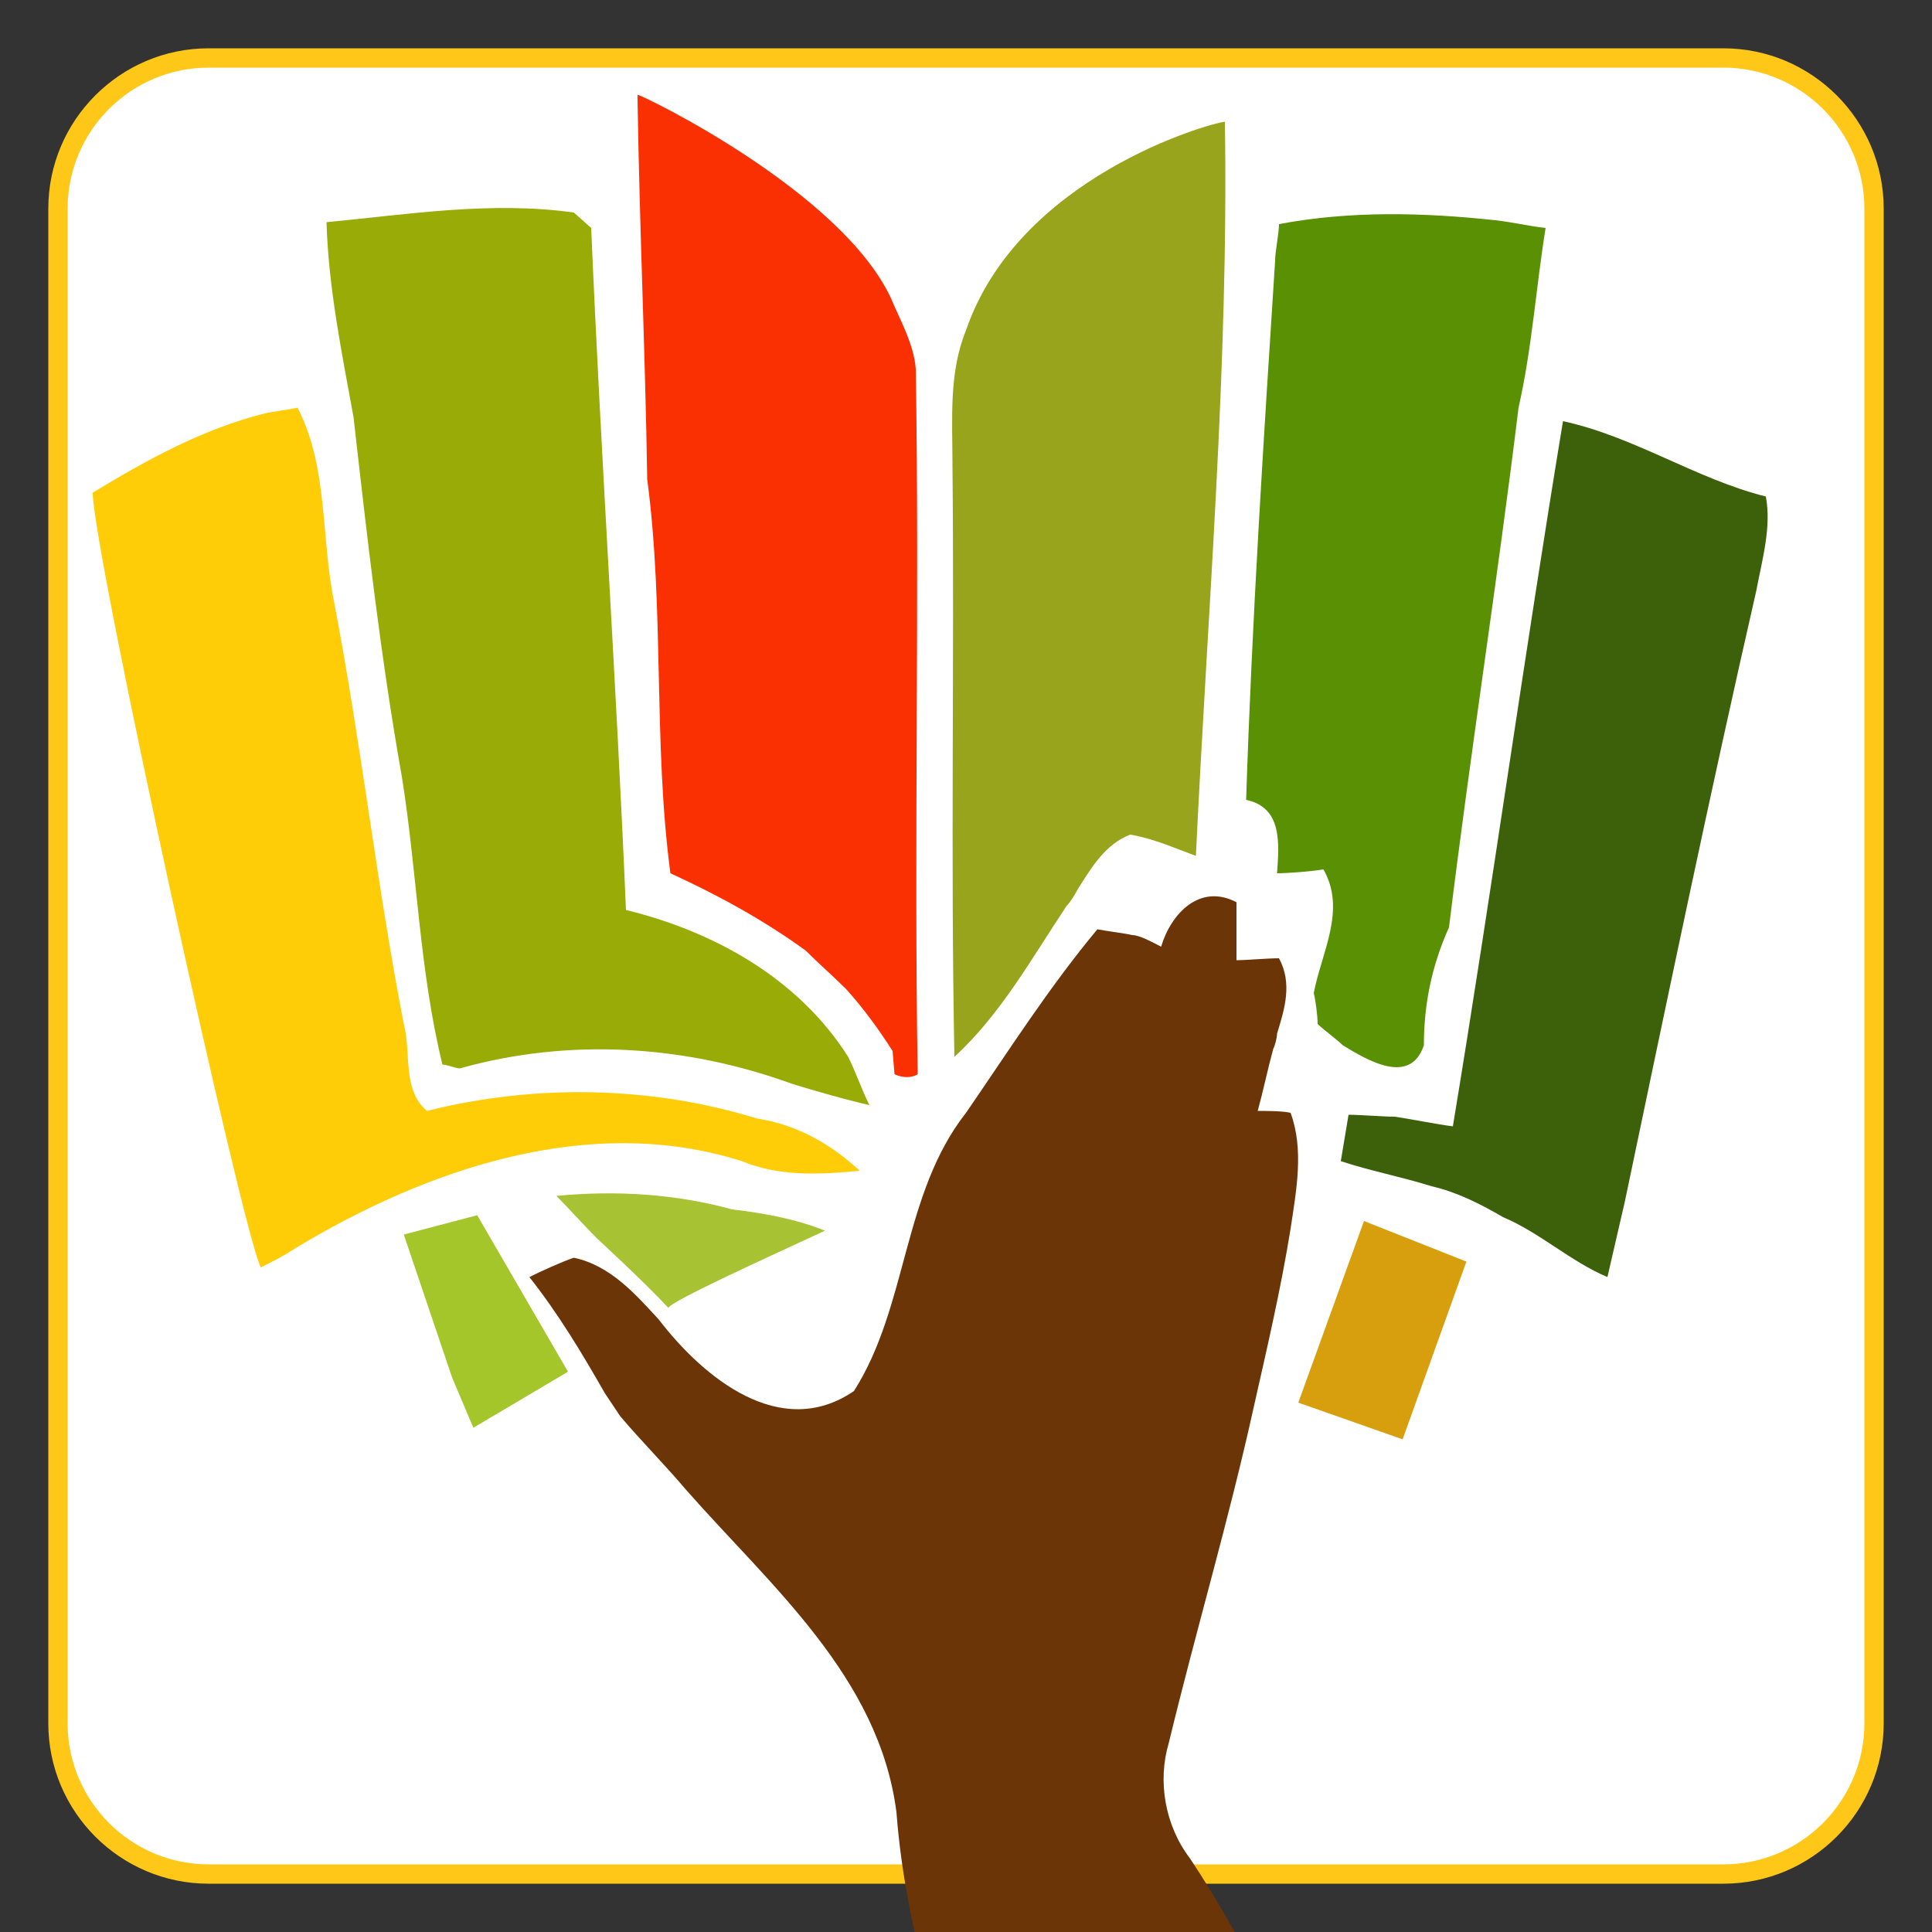 <?xml version="1.0" encoding="utf-8"?>
<!-- Generator: Adobe Illustrator 24.0.2, SVG Export Plug-In . SVG Version: 6.00 Build 0)  -->
<svg version="1.1" id="Capa_1" xmlns="http://www.w3.org/2000/svg" xmlns:xlink="http://www.w3.org/1999/xlink" x="0px" y="0px"
	 viewBox="0 0 100 100" style="enable-background:new 0 0 100 100;" xml:space="preserve">
<rect x="0" y="0" width="100" height="100" fill="#333333" stroke="none"/>
<style type="text/css">
	.st0{fill:#FFFFFF;stroke:#FFC717;stroke-miterlimit:10;}
	.st1{clip-path:url(#SVGID_2_);}
	.st2{fill:#99AB07;}
	.st3{clip-path:url(#SVGID_2_);fill:#599004;}
	.st4{clip-path:url(#SVGID_2_);fill:#98A41C;}
	.st5{clip-path:url(#SVGID_2_);fill:#FA2F02;}
	.st6{fill:#3D600A;}
	.st7{clip-path:url(#SVGID_2_);fill:#FECD08;}
	.st8{fill:#6B3507;}
	.st9{fill:#A5C62B;}
	.st10{clip-path:url(#SVGID_2_);fill:#A7C233;}
	.st11{fill:#D79E0D;}
</style>
<path class="st0" d="M89.2,97H10.8C6.5,97,3,93.5,3,89.2V10.8C3,6.5,6.5,3,10.8,3h78.4c4.3,0,7.8,3.5,7.8,7.8v78.4
	C97,93.5,93.5,97,89.2,97z"/>
<g>
	<defs>
		<rect id="SVGID_1_" width="100" height="100"/>
	</defs>
	<clipPath id="SVGID_2_">
		<use xlink:href="#SVGID_1_"  style="overflow:visible;"/>
	</clipPath>
	<g class="st1">
		<path class="st2" d="M16.9,11.5c4.2-0.4,8.5-1.1,12.8-0.5l0.9,0.8c0.5,11.8,1.3,23.5,1.8,35.3c4.5,1.1,8.9,3.5,11.5,7.6
			c0.4,0.8,0.7,1.7,1.1,2.5c-1.3-0.3-2.7-0.7-4-1.1c-5.5-2-11.5-2.4-17.2-0.8c-0.2,0-0.7-0.2-0.9-0.2c-1.2-4.9-1.3-9.9-2.1-14.9
			C19.7,34,19,27.8,18.3,21.6C17.7,18.3,17,14.9,16.9,11.5z"/>
	</g>
	<path class="st3" d="M77.4,11.4c-3.7-0.4-7.5-0.5-11.2,0.2c0,0.5-0.2,1.4-0.2,1.9c-0.6,9.3-1.2,18.6-1.5,27.9
		c1.9,0.4,1.7,2.3,1.6,3.8c0.6,0,1.8-0.1,2.4-0.2c1.2,2.1-0.1,4.3-0.5,6.4c0.1,0.4,0.2,1.2,0.2,1.6c0.3,0.3,1,0.8,1.3,1.1
		c1.3,0.8,3.5,2.1,4.2,0c0-2.1,0.4-4.1,1.3-6.1c1.1-9,2.5-17.9,3.6-26.9c0.7-3.1,0.9-6.2,1.4-9.3C79.1,11.7,78.3,11.5,77.4,11.4z"/>
	<path class="st4" d="M63.4,6.3C62.5,6.4,52.7,9.2,50,17.1c-0.9,2.2-0.7,4.6-0.7,7c0.1,10.2-0.1,20.4,0.1,30.6
		c2.4-2.2,4-5.1,5.8-7.8c0.2-0.2,0.5-0.7,0.6-0.9c0.7-1.1,1.4-2.3,2.7-2.8c1.2,0.2,2.3,0.7,3.4,1.1C62.5,31.6,63.6,19,63.4,6.3z"/>
	<path class="st5" d="M47.4,19.1c-0.1-1.3-0.8-2.5-1.3-3.7C43.5,9.9,33.4,5,33,4.9l0,0.3c0.1,6.5,0.4,13.1,0.5,19.6
		c0.9,6.8,0.3,13.6,1.2,20.4c2.4,1.1,4.8,2.4,7,4c0.7,0.7,1.4,1.3,2.1,2c0.9,1,1.7,2.1,2.4,3.2l0.1,1.2c0.4,0.2,0.9,0.2,1.2,0
		C47.3,43.5,47.6,31.3,47.4,19.1z"/>
	<g class="st1">
		<path class="st6" d="M80.9,21.8c3.7,0.8,6.9,3,10.5,3.9c0.3,1.6-0.2,3.3-0.5,4.9c-2.4,10.5-4.6,21.1-6.8,31.6
			c-0.3,1.3-0.6,2.6-0.9,3.9c-1.9-0.8-3.5-2.3-5.4-3.1c-1.2-0.7-2.4-1.3-3.7-1.6c-1.6-0.5-3.2-0.8-4.7-1.3c0.1-0.6,0.3-1.8,0.4-2.4
			c0.6,0,1.8,0.1,2.4,0.1c0.7,0.1,2.2,0.4,3,0.5C77.2,46.2,78.9,33.9,80.9,21.8z"/>
	</g>
	<path class="st7" d="M39.2,57.9c-5.5-1.7-11.5-1.8-17.1-0.4c-1.3-1.1-0.8-3-1.2-4.5c-1.4-7.2-2.2-14.5-3.6-21.8
		c-0.7-3.4-0.3-7-1.9-10.1c-0.4,0.1-1.3,0.2-1.7,0.3c-3.2,0.8-6.1,2.4-8.9,4.1c0,3,7.8,38.5,8.7,40.1c0.6-0.3,1.2-0.6,1.8-1
		c6.8-4.1,15.2-7,23.1-4.5c1.9,0.8,4,0.7,6.1,0.5C43,59.2,41.2,58.2,39.2,57.9z"/>
	<g class="st1">
		<path class="st8" d="M60.1,49c0.5-1.7,2-3.3,3.9-2.3c0,0.7,0,2.2,0,3c0.5,0,1.6-0.1,2.2-0.1c0.7,1.3,0.3,2.6-0.1,3.9
			c0,0.2-0.1,0.6-0.2,0.8c-0.3,1.1-0.5,2.1-0.8,3.2c0.4,0,1.3,0,1.7,0.1c0.7,1.9,0.3,4,0,6c-0.5,3.1-1.2,6.1-1.9,9.2
			c-1.3,5.9-3,11.6-4.4,17.4c-0.6,2-0.2,4.3,1.1,6c3,4.5,5.1,9.4,7.7,14.1c0.4,1.2,1,2.2,1.7,3.2c4.5,0,9-0.3,13.5,0.1
			c5.5,0.5,10.9,1.5,16.3,2.2c-13,0.5-25.9,0-38.9,0.2c-18.3,0.2-36.6,0.5-54.9,0.8c-2.4,0.1-4.9,0-7.3-0.2
			c10.5-1.7,21-3.2,31.6-3.4c6.7-0.3,13.4,0,20.1-0.4c-2.3-6.1-4.5-12.4-5-19c-0.9-7-6.5-11.7-10.9-16.7c-1.1-1.3-2.3-2.5-3.4-3.8
			c-0.2-0.3-0.6-0.9-0.8-1.2c-1.2-2.1-2.4-4.1-3.9-6c0.6-0.3,1.7-0.8,2.3-1c1.9,0.4,3.2,1.9,4.4,3.2c2.3,3,6.3,6.3,10.1,3.7
			c2.8-4.4,2.5-10.2,5.8-14.4c2.2-3.2,4.3-6.5,6.8-9.5c0.5,0.1,1.4,0.2,1.8,0.3C59,48.4,59.7,48.8,60.1,49z"/>
	</g>
	<g class="st1">
		<polygon class="st9" points="20.9,63.9 24.7,62.9 29.4,71 24.5,73.9 23.4,71.3 		"/>
	</g>
	<path class="st10" d="M37.9,62.6c-2.9-0.8-6-1-9.1-0.7c0.5,0.5,1.5,1.6,2.1,2.2c0,0,2.5,2.3,3.7,3.6c0-0.3,5.3-2.7,8.1-4
		C41.2,63.1,39.6,62.8,37.9,62.6z"/>
	<g class="st1">
		<polygon class="st11" points="67.2,72.6 70.6,63.2 75.9,65.3 72.6,74.5 		"/>
	</g>
</g>
</svg>
